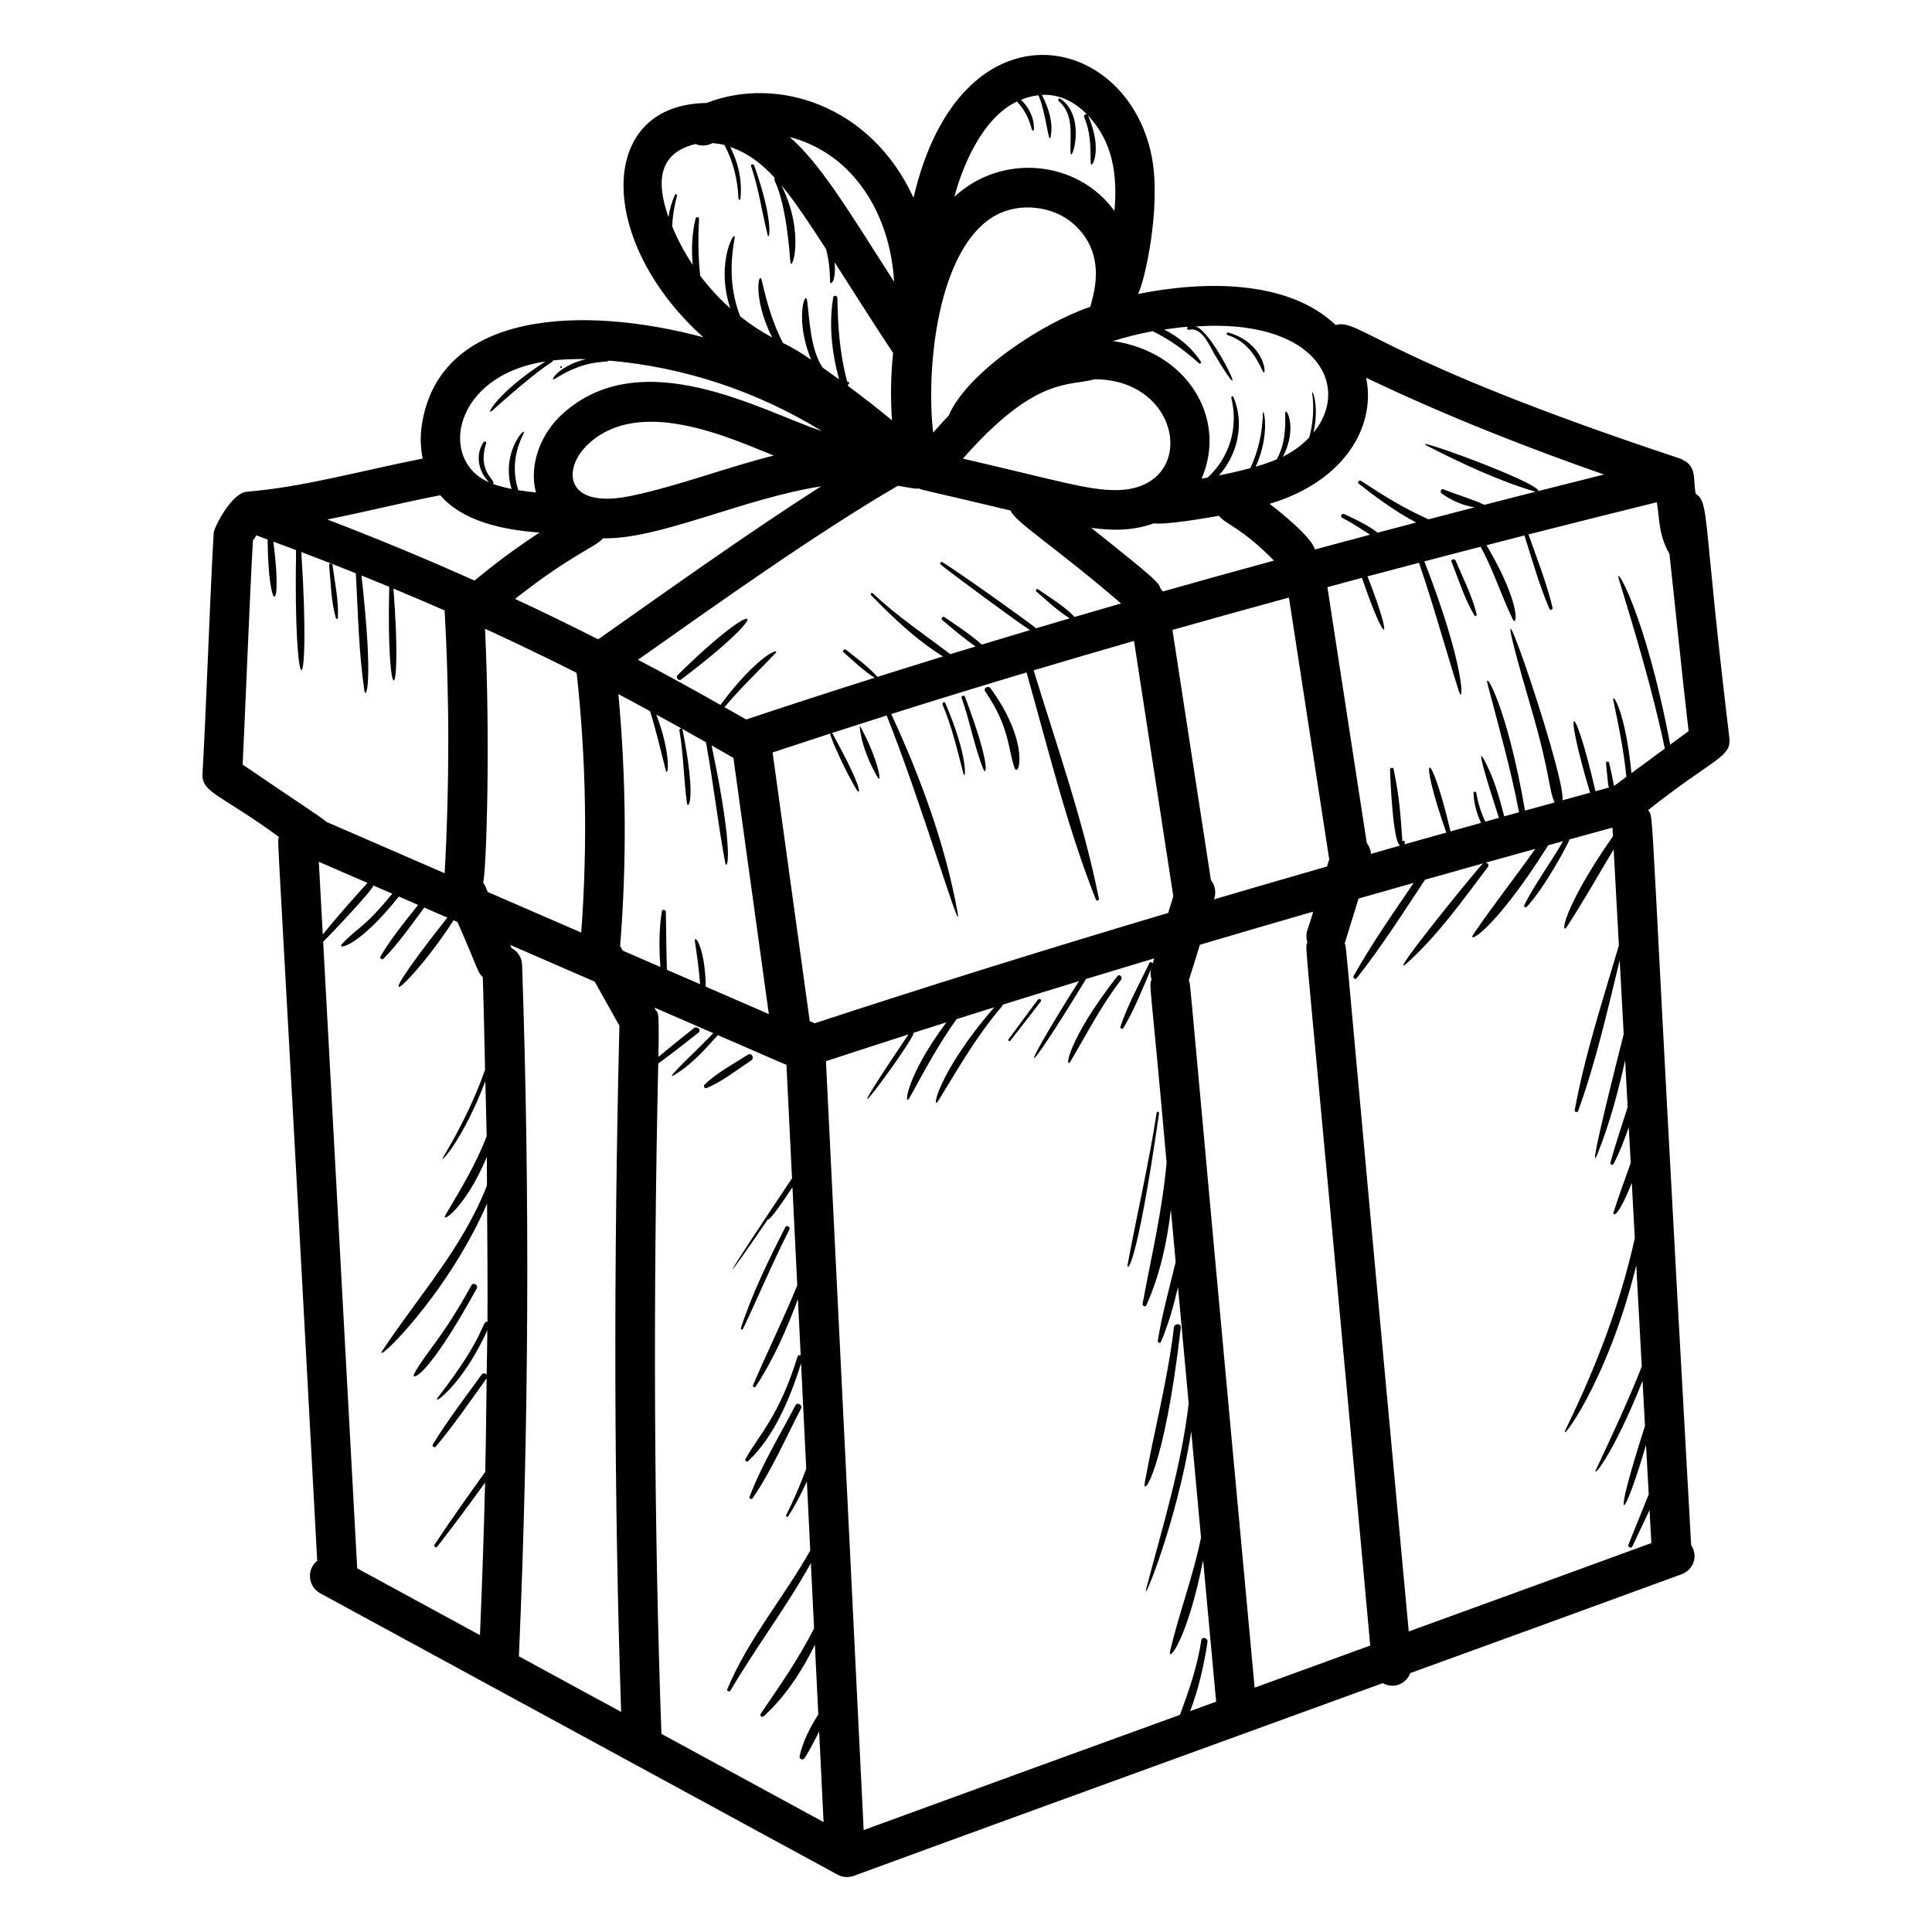 <?xml version="1.0" encoding="UTF-8"?>
<!-- Uploaded to: SVG Repo, www.svgrepo.com, Generator: SVG Repo Mixer Tools -->
<svg fill="#000000" width="800px" height="800px" version="1.1" viewBox="144 144 512 512" xmlns="http://www.w3.org/2000/svg">
 <g>
  <path d="m217.92 365.8c-0.496 2.16-0.797-12.363 10.141 191.81-2.961 2.438-2.348 6.918 0.828 8.641l137.07 74.551c0.777 0.422 1.641 0.637 2.504 0.637 0.609 0 1.219-0.105 1.809-0.32 26.223-9.621 55.484-20.297 140.17-51.07 3.102 1.691 6.246 0.066 7.312-2.664 23.961-8.711 47.914-17.398 71.902-26.195 2.824-1.035 4.59-4.5 2.516-7.715-11.516-204.88-9.656-192.21-11.43-194.77 17.297-13.73 22.18-13.957 21.555-19.168-7.16-59.387-5.203-62.145-8.941-64.723-0.637-3.852 0.125-6.281-2.309-8.293-0.035-0.031-0.047-0.078-0.086-0.105-0.164-0.129-0.375-0.152-0.551-0.258-0.34-0.207-0.645-0.461-1.039-0.594-80.18-26.562-85.215-37.375-91.387-35.414-12.738-12.168-35.18-11.723-52.426-8.234 1.617-2.582 6.32-22.906 3.652-36.492-6.535-33.168-50.75-42.133-63.121 10.988-11.262-24.566-36.148-32.426-54.879-25.117-29.273 0.395-29.047 36.785-0.805 62.098-31.43-8.477-70.254-7.414-74.668 23.598-0.418 2.945-0.273 5.805 0.273 8.523-18.527 3.746-31.703 7.543-46.629 8.805-4.051 0.344-8.676 9.473-8.758 10.953-1.121 19.863-1.863 44.262-2.957 63.734-0.301 5.113 4.762 5.43 20.254 16.797zm-6.902-78.523 0.922-1.402c0.996 0.355 1.984 0.746 2.981 1.105 0.191 20.059 4.082 20.129 1.523 0.566 2.008 0.734 4.012 1.484 6.016 2.234-0.742 42.625 4.094 42.027 1.391 0.516 4.84 1.824 9.652 3.707 14.453 5.629 0.574 10.398 0.754 20.949 2.273 31.211 0.297 1.992 2.555-0.754-0.781-30.617 2.457 0.992 4.914 1.977 7.359 2.992-0.836 32.914 3.625 33.129 1.113 0.473 4.543 1.895 9.07 3.812 13.57 5.793 1.285 23.129 1.285 46.539 0.004 69.641l-31.348-13.617c-1.441-1.312-7.18-4.938-22.191-15.18 0.48-9.051 1.727-41.215 2.715-59.344zm88.961-25.672c13.605-12.543 37.121-1.684 49.066 3.121-12.547 3.137-25.242 8.055-37.785 10.691-17.762 3.688-18.371-7.277-11.281-13.812zm3.824 25.039c14.82 0.391 36.973-10.496 57.781-13.758-19.488 12.445-40.383 27.414-59.066 40.543-7.281-3.676-14.613-7.266-22.027-10.715 15.473-12.148 21.551-13.789 23.312-16.07zm177.82 5.914c-10.008 2.734-19.816 5.461-29.426 8.188-0.188-0.211-0.352-0.445-0.57-0.625-0.645-1.781-0.602-2.039-18.434-16.23 5.715 0.758 10.977 0.816 16.602-1.203 3.019 0.469 14.211-1.438 17.238-2.004 1.859 2.379 5.66 2.859 14.59 11.875zm37.035 85.41c-5.508 8.09-11.156 16.145-15.934 24.68-0.27 0.48 0.426 1.07 0.789 0.609 6.586-8.297 12.281-17.316 18.148-26.133 5.07-1.434 10.195-2.871 15.367-4.316-1.035 0.781-26.672 32.301-20.039 26.316 8.121-7.336 14.711-16.641 21.305-25.34 0.434-0.57-0.055-1.078-0.621-1.156 4.367-1.219 8.766-2.445 13.207-3.676-5.363 7.582-11.102 14.844-16.363 22.551-2.066 3.027 5.527-0.816 19.77-23.492 1.316-0.363 2.625-0.727 3.949-1.09-3.281 5.707-7.312 11.07-10.277 16.906-0.203 0.402 0.312 0.852 0.645 0.496 5.035-5.383 11.281-17.355 11.359-17.883 3.754-1.035 7.555-2.074 11.359-3.113l0.125 2.285c-13.418 19.234-13.996 26.723-12.148 23.902 4.363-6.668 8.223-13.605 12.34-20.406l1.383 25.445c-4.215 14.371-9 28.887-11.691 43.578-0.109 0.598 0.703 0.824 0.91 0.25 4.664-12.871 7.738-26.504 10.996-39.883l1.062 19.562c-0.129 0.535-10.285 40.102-6.922 31.68 3.176-7.938 5.43-16.297 7.297-24.742l0.676 12.402c-1.57 4.891-3.215 9.754-4.578 14.719-0.133 0.488 0.582 0.809 0.824 0.348 1.629-3.094 2.898-6.394 4.043-9.746l0.516 9.488c-1.508 4.328-3.137 8.613-4.543 13.043-0.297 0.93 0.957 1.984 4.828-7.777l0.797 14.68c-3.887 17.527-10.234 34.086-18.254 50.508-2.449 5.012 10.91-11.754 18.645-43.348l1.457 26.832c-3.633 9.195-7.797 18.129-12.031 27.125-1.453 3.082 4.277-3.262 12.238-23.328l0.648 11.957c-9.293 28.797-5.644 25.434 0.273 5.008l0.715 13.129c-1.812 4.449-3.617 8.902-5.398 13.363-0.242 0.605 0.77 1.027 1.051 0.441 1.539-3.223 3.055-6.453 4.57-9.68l0.477 8.77c-21.449 7.859-42.867 15.633-64.297 23.426-18.008-194.31-16.32-180.16-16.969-182.37 0.98-3.16 3.867-12.484 3.676-11.867 4.832-1.375 9.703-2.762 14.621-4.152zm-22.984-4.34c-10.188 2.93-20.188 5.84-29.98 8.723 0.395-0.871 0.809-3.051-0.793-5.148l-10.191-66.262c10.074-2.856 20.363-5.719 30.875-8.586l10.672 69.379zm-46.203 25.711c-0.156-0.355-0.668-0.523-0.883-0.082-2.656 5.516-5.738 11.023-7.668 16.844-0.156 0.473 0.539 0.742 0.785 0.332 2.977-4.926 5.082-10.453 7.375-15.738-0.277 0.98-0.184 1.949 0.082 2.867-0.707 2.066-0.289 0.039 3.992 48.559-1.117 12.656-4.016 24.711-6.348 37.391-0.102 0.555 0.707 0.996 0.973 0.41 3.543-7.812 5.481-16.523 6.516-25.352l1.273 13.863c-1.676 6.938-3.598 13.836-4.738 20.859-0.074 0.461 0.609 0.855 0.824 0.348 1.977-4.648 3.367-9.559 4.527-14.527l2.836 30.824c-1.961 16.727-6.926 32.668-11.219 48.941-1.5 5.691 8.141-17.422 11.898-41.559l2.59 28.152c-2.066 10.23-5.789 19.875-8.172 29.984-0.809 3.426 4.445-2.363 8.727-23.988l3.449 37.492c-2.297 0.836-4.598 1.676-6.894 2.512 2.281-5.93 3.703-12.336 4.606-18.328 0.16-1.074-1.477-1.535-1.641-0.453-1.066 7.035-3.281 13.344-5.656 19.762-27.934 10.145-55.863 20.293-83.824 30.535l-9.996-203.76c7.176-2.356 14.461-4.719 21.867-7.094-25.828 38.297 2.281 0.578 1.309-0.418 2.902-0.93 5.805-1.855 8.746-2.785-10.969 14.676-11.32 22.828-9.746 19.965 3.965-7.207 7.699-14.219 12.441-20.812 3.312-1.047 6.629-2.094 9.988-3.141-15.07 17.391-16.828 28.004-14.797 24.715 5.356-8.668 10.168-17.234 16.875-25 0.109-0.129 0.121-0.266 0.133-0.402 6.648-2.07 13.387-4.152 20.23-6.242-17.297 27.391-14.934 27.168 1.875-0.574 5.941-1.812 11.98-3.633 18.074-5.457zm-220.98-26.961 12.891 5.598c-4.043 4.484-8.484 9.465-11.84 13.695zm1.152 21.215c1.715-1.68 13.367-13.965 13.293-14.938l5.023 2.18c-7.414 9.094-9.105 8.855-13.273 13.281-1.668 1.77 4.223 1.039 15.012-12.527l5.109 2.219c-3.488 4.418-7.148 8.82-9.977 13.664-0.289 0.492 0.387 1.02 0.789 0.609 4.023-4.102 7.383-8.93 10.812-13.566l6.121 2.656c-24.469 30.992-8.562 16.805 1.641 0.711l1.051 0.457c5.805 13.215 5.191 13.148 6.699 14.617 0.27 8.168 0.418 16.375 0.602 24.57-2.871 8.145-6.691 15.754-11.129 23.199-1.262 2.117 5.07-4.074 11.203-20.184 0.102 4.856 0.281 9.688 0.355 14.547-2.801 7.371-6.766 13.859-10.852 20.781-1.582 2.676 5.144-1.5 10.895-15.285 0.031 2.527 0.012 5.062 0.035 7.594-6.469 16.535-17.969 29.074-27.641 43.648-3.129 4.711 16.684-13.648 27.664-38.848 0.078 10.445 0.172 20.887 0.109 31.34-1.566-0.465-0.074 3.144-13.062 19.914-2.148 2.773 6.266-2.769 13.027-17.695-0.027 3.918-0.125 7.832-0.172 11.75-0.328-0.367-0.977-0.508-1.359 0.02-4.398 6.086-8.98 12.078-12.918 18.477-0.289 0.469 0.41 1.027 0.773 0.598 4.84-5.766 9.094-12.008 13.488-18.113-0.102 8.266-0.176 16.531-0.363 24.785-4.57 6.391-9.129 12.785-13.473 19.332-0.281 0.422 0.391 0.953 0.707 0.547 4.363-5.586 8.555-11.297 12.723-17.027-0.32 13.504-0.805 26.977-1.359 40.422l-32.535-17.695zm67.043-71.355c0.043 0.129 0.105 0.25 0.164 0.371 2.488 22.711 2.871 45.723 1.184 68.535l-24.773-10.762c-0.723-1.523-0.184-0.75-1.195-2.481 0.816-3.871 1.926-36.363 0.473-67.277 8.129 3.734 16.18 7.602 24.148 11.613zm85.254-49.504c4.672 0.793 4.637 0.824 5.582 0.715 1.234 0.539-0.93-0.164 24.281 5.84 1.121 3.004 11.434 9.293 29.289 24.629-4.137 1.191-8.227 2.383-12.297 3.574-2.769-2.859-6.504-5.117-9.73-7.336-0.344-0.238-0.766 0.309-0.445 0.578 2.746 2.367 5.695 5.18 8.879 7.133-2.996 0.879-5.965 1.758-8.926 2.637-1.816-1.555-19.352-14.082-24.816-17.531-0.379-0.238-0.84 0.34-0.484 0.629 3.184 2.582 20.832 15.625 23.695 17.379-4.293 1.277-8.551 2.555-12.773 3.836-3.059-2.703-6.691-5.078-9.926-7.285-0.449-0.309-1.004 0.406-0.582 0.758 2.769 2.32 5.738 4.91 8.859 7.031-2.234 0.68-4.492 1.359-6.707 2.039-6.922-5.262-14.113-10.051-20.512-16.113-0.316-0.301-0.781 0.164-0.477 0.48 5.539 5.703 11.988 11.895 19.062 16.234-5.863 1.805-11.648 3.613-17.387 5.426-2.402-2.715-5.461-4.926-8.297-7.168-0.453-0.359-1.105 0.25-0.652 0.652 2.617 2.328 5.242 4.856 8.215 6.746-11.562 3.66-22.914 7.336-34.039 11.055-1.906-1.109-3.848-2.168-5.762-3.262 4.191-4.984 8.828-9.422 13.363-14.133 1.926-2.004-4.344-0.043-14.422 13.535-7.211-4.098-14.492-8.098-21.859-11.965 20.715-14.613 47.25-33.531 68.867-46.113zm71.648 113.2c-33.379 9.941-64.488 19.656-93.723 29.254-0.406-0.23-0.812-0.414-1.27-0.535l-9.852-71.242c5.055-1.676 10.148-3.348 15.289-5.016-0.223 0.684 4.43 10.848 7.07 15.043 0.734 1.168 2.059 0.492-6.543-15.148-0.023-0.039-0.074-0.008-0.105-0.031 4.797-1.555 9.633-3.102 14.516-4.648 8.965 22.223 20.434 61.125 18.762 51.98-3.289-17.98-9.844-35.746-17.543-52.367 11.684-3.688 23.629-7.356 35.852-11.016 5.699 20.078 10.699 40.781 18.367 60.16 0.199 0.5 0.918 0.316 0.809-0.223-4.09-20.438-11.164-40.547-17.293-60.5 8.711-2.602 17.578-5.195 26.605-7.793l10.41 67.672zm-122.55 19.547c-0.184-10.812-3.215-14.281-2.863-11.875 0.551 3.781 1.098 7.477 1.355 11.219l-8.785-3.816c-0.203-5.117-0.156-10.227-0.301-15.371-0.016-0.578-0.949-0.754-1.047-0.141-0.777 4.871-0.75 9.832-0.383 14.762l-9.973-4.332-0.703-1.254c1.801-22.184 1.586-44.57-0.461-66.727 2.82 1.48 5.602 3.016 8.398 4.527 1.609 5.156 2.816 10.348 4.148 15.629 0.605 2.402 1.598-4-2.496-14.738 4.418 2.402 8.801 4.852 13.16 7.34 1.949 10.605 3.121 21.316 5.094 31.906 0.445 2.402 2.613-1.645-3.609-31.059 1.926 1.105 3.875 2.18 5.789 3.305l9.387 67.883zm-48.68-5.832c-0.066-1.93-1.195-3.527-2.777-4.387l-0.355-0.84 22.375 9.719 6.547 11.695c-1.586 64.867-1.414 125.96 0.461 181.84l-27.094-14.734c2.644-60.836 2.938-122.49 0.844-183.29zm36.082 26.199c3.617-2.648 7.152-5.406 10.668-8.184 0.859-0.68-0.352-1.875-1.203-1.203-3.176 2.508-6.328 5.039-9.43 7.637 0.344-15.406-0.332-10.652-0.977-13.051l15.531 6.746c-2.637 2.93-13.719 13.117-10.34 11.09 4.648-2.785 8.121-6.758 11.547-10.562l18.184 7.898 1.473 30.055c-21.316 31.809-18.516 28.617-6.383 10.848 0.516 0.645 6.051-7.828 6.496-8.504l1.277 26.02c-3.641 8.93-7.906 17.539-11.703 26.406-0.199 0.465 0.398 0.844 0.691 0.402 4.703-7.137 8.203-15.117 11.188-23.188l0.73 14.871c-0.34-0.078-0.727 0.047-0.859 0.473-4.848 15.707-10.148 20.539-13.758 27.047-0.25 0.453 0.332 0.898 0.707 0.547 6.934-6.519 11.176-16.816 14.016-25.895l1.371 27.961c-1.57 4.168-3.305 8.27-5.312 12.266-0.176 0.355 0.316 0.648 0.531 0.312 1.887-2.977 3.512-6.062 4.945-9.242l0.898 18.305c-7.004 12.438-16.441 23.453-21.992 36.766-0.207 0.492 0.586 0.793 0.844 0.355 6.648-11.352 14.895-22.164 21.312-33.793l0.848 17.312c-4.008 7.926-8.953 15.016-14.16 22.652-0.348 0.512 0.398 1.02 0.82 0.633 5.66-5.16 10.078-11.852 13.555-18.945l0.906 18.473c-2.266 3.484-4.133 7.328-4.953 11.031-0.176 0.797 0.844 1.215 1.293 0.547 1.484-2.227 2.641-4.676 3.883-7.059l1.176 23.992-42.973-23.375c-1.961-54.523-2.234-114.26-0.848-177.64zm121.22-151.96c-7.465 0-15.27-2.516-40.477-8.348 19.363-22.035 28.195-19.109 34.887-21.027 23.695 0 27.531 29.375 5.59 29.375zm-6.676-48.594c-12.57 4.199-32.629 17.312-37.57 28.832-1.41 1.488-2.777 3-4.121 4.527-1.977-17.508 1.289-49.012 16.465-57.531 6.344-3.555 15.246-2.617 20.703 2.191 9.773 8.602 4.598 20.504 4.523 21.98zm43.508 365.95c-18.5-199.6-16.793-185.24-17.438-187.45 0.43-1.246 2.16-6.965 2.922-9.418 9.801-2.906 19.809-5.832 30.012-8.781-1.145 4.586-2.32 5.457-1.52 8.168-0.711 2.09-1.219-10.168 16.66 186.32-0.883 0.324-30.078 10.961-30.637 11.164zm110.13-249.91c-6.703-35.391-14.906-48.18-13.617-43.926 4.519 14.926 9.008 29.723 12.191 44.977l-8.848 6.508c-1.625-16.906-5.34-21.805-4.789-19.211 1.43 6.731 2.781 13.371 3.445 20.199l-3.301 2.43c-0.008-0.57-1.141-5.648-1.258-6.172-0.102-0.469-0.895-0.371-0.844 0.113 0.641 6.281 0.555 5.996 0.84 6.438-1.227 0.336-2.406 0.664-3.629 0.996-5.785-25.16-8.863-24.438-1.426 0.391-2.461 0.676-4.891 1.344-7.328 2.016 1.156-6.66-24.941-81.363-8.137-23.887 4.875 16.668 4.547 21.391 6.078 24.453-2.609 0.719-5.269 1.445-7.856 2.16-4.898-28.41-11.008-37.688-9.914-33.492 2.949 11.316 6.156 22.445 8.32 33.93-1.297 0.359-2.625 0.723-3.918 1.082-1.332-5.215-2.852-10.535-5.438-15.191-2.719-4.898 3.883 15.059 4.039 15.586-1.223 0.34-2.398 0.676-3.617 1.016-1.152-2.434-1.922-4.996-2.426-7.691-0.074-0.398-0.723-0.305-0.703 0.094 0.137 2.805 0.852 5.43 2 7.914-2.723 0.758-5.394 1.512-8.09 2.269-5.398-23.102-8.992-22.168-1.121 0.312-3.707 1.043-7.492 2.094-11.148 3.129 0.477-0.664 0.004-1.195-0.48-0.824-0.59-8.141-0.73-11.113-2.316-19.125-0.109-0.551-0.98-0.418-0.965 0.129 0.055 1.934 0.781 19.797 2.727 20.109-2.633 0.746-5.18 1.48-7.785 2.227-0.051-1.078-0.461-2.055-1.105-2.898l-10.43-67.801c3.027-0.816 6.086-1.633 9.152-2.453 6.461 18.926 8.574 17.734 1.477-0.395 4.508-1.203 9.055-2.402 13.648-3.609 3.856 11.277 6.977 22.738 10.586 34.102 1.285 4.047 1.789-6.422-9.172-34.469 4.918-1.289 9.887-2.582 14.906-3.879 3.406 6.199 5.434 12.859 8.504 19.184 1.117 2.297 2.449-3.695-6.934-19.586 3.34-0.859 6.66-1.719 10.047-2.582 2.082 6.527 3.934 13.211 6.656 19.496 0.207 0.473 0.918 0.125 0.805-0.34-1.59-6.609-4.129-13.02-6.379-19.434 11.074-2.82 22.398-5.664 34.004-8.531 0.766 4.332 0.344 8.348 3.348 13.715 1.719 15.574 3.352 32.266 5.074 46.941zm-17.539-71.582c-5.871 1.465-11.672 2.926-17.406 4.379 0.184-2.359-36.621-15.621-29.039-11.762 8.941 4.559 18.637 9.086 28.289 11.949-4.566 1.16-9.055 2.312-13.535 3.461-3.5-1.594-7.277-2.676-10.863-4.09-0.68-0.27-0.988 0.738-0.465 1.105 2.535 1.773 5.609 3.203 8.746 3.648-4.129 1.062-8.191 2.125-12.25 3.184-6.652-3.023-11.266-5.863-17.902-10.207-0.453-0.297-1.016 0.418-0.586 0.758 4.449 3.496 9.699 7.375 15.223 10.297-3.426 0.898-6.805 1.793-10.184 2.688-2.688-2.043-5.926-3.566-8.879-4.918-0.637-0.293-1.203 0.625-0.559 0.957 2.574 1.32 4.977 2.957 7.422 4.496-4.93 1.309-9.805 2.613-14.633 3.918-0.797-3.246-9.426-10.148-12.004-12.094 20.234-6.066 28.211-20.859 25.582-33.406 22.395 10.676 43.746 18.898 63.043 25.637zm-76.98-11.109c1.629-7.414-0.562-12.117-0.336-10.316 0.496 3.926 0.234 7.848-0.812 11.613-3.098 3.234-5.758 4.383-6.984 5.121 4.156-7.965 0.555-13.809 0.621-11.477 0.129 4.504-0.184 8.43-2.25 12.152-1.641 0.676-3.469 1.332-5.566 1.941 4.031-8.852 1.957-16.18 1.906-14.125-0.125 5.176-1.219 9.977-3.316 14.496-2.641 0.719-5.465 1.379-8.344 1.953 4.973-5.523 6.852-13.719 3.856-20.801-0.141-0.332-0.641-0.09-0.562 0.238 1.945 8.031-0.555 15.836-6.269 21.117-0.539 0.098-1.07 0.199-1.602 0.289 6.961-16.172-4.027-33.703-23.504-36.461 3.481-1.055 6.988-1.973 10.535-2.617 4.438 2.172 8.352 4.965 12.262 8.504 0.266 0.242 0.723-0.07 0.516-0.398-2.332-3.648-5.797-6.535-9.707-8.539 2.117-0.312 4.231-0.598 6.356-0.754-0.512 0.18-0.297 0.969 0.238 0.824 3.371-0.922 5.519 4.481 6.793 6.617 11.102 18.59-0.387-6.457-5.102-7.504 1.902-0.098 3.805-0.219 5.707-0.184 27.395 0.191 35.066 16.73 25.566 28.309zm-78.594-87.746c1.992 2.117 3.219 4.578 3.969 7.504 0.078 0.297 0.512 0.227 0.523-0.07 0.102-3.055-1.277-5.84-3.43-7.894 1.535-0.621 3.09-1.02 4.629-1.191 2.059 4.684 2.707 13.688 3.246 10.91 0.719-3.723-0.617-7.691-2.332-11.012 4.738-0.23 8.789 1.887 12.078 5.309-0.352-0.453-1.125 0.039-0.867 0.637 1.703 3.965 1.68 7.758 1.711 11.969 0.02 2.363 3.492-3.234-0.75-12.508 6.621 6.965 7.906 15.766 7.055 25.367-9.699-13.465-29.816-15.473-42.418-3.766 1.875-7.144 7.004-20.703 16.586-25.254zm-32.562 47.789c-12.711-19.914-19.609-31.312-27.668-38.375 17.359 4.555 26.695 21.016 27.668 38.375zm-58.82-14.723c0.117-2.742 0.598-5.441 1.289-8.129 0.078-0.305-0.383-0.523-0.523-0.223-0.906 1.941-1.445 3.922-1.73 5.949-3.363-9.465-2.617-17.066 7.156-19.387 1.457 0.574 2.973 0.543 4.543-0.25 1.035 0.086 2.074 0.223 3.129 0.504 2.356 4.414 3.496 9.207 3.723 14.27 0.016 0.324 0.457 0.309 0.492 0 0.547-4.879-0.535-9.492-2.691-13.754 5.106 1.785 8.543 4.676 11.805 8.18-0.754 0.809 2.641 2.539 4.125 22.184 0.25 3.309 4.07-7.316-2.375-20.223 3.664 4.363 7.492 10.23 11.828 16.891 0.754 2.695 1.027 5.551 1.078 8.582 0.02 1.141 1.645 0.344 1.203-5.066 5.438 8.445 9.422 14.883 15.492 24.039-0.598 5.934-0.695 11.918-0.285 17.855-3.215-2.684-7.387-5.934-11.59-9.059-0.02-0.09-0.082-0.367-0.098-0.426 0.613-0.348 0.426-0.715-0.18-0.75-1.973-7.305-2.492-14.641-2.598-22.203-0.008-0.617-1-0.793-1.105-0.148-1.219 7.316-0.352 14.625 1.539 21.73-1.48-1.082-2.945-2.133-4.332-3.106-3.246-4.738-3.492-12.832-4.106-17.605-0.441-3.461-3.394 4.867 1.047 15.504-2.453-1.652-4.801-3.184-7.477-4.434-2.656-5.133-4.246-10.605-5.582-16.469-0.73-3.203-2.629 4.453 2.742 15.027-2.984-1.609-5.809-3.488-8.473-5.602-2.551-6.441-2.832-13.375-1.52-20.512 0.66-3.574-5.289 5.84-1.117 18.387-2.934-2.609-5.606-5.519-7.977-8.652-0.559-4.949-0.562-9.914-0.312-15.078 0.027-0.523-0.785-0.625-0.906-0.121-0.969 4.055-1.141 8.207-0.758 12.328-2.164-3.238-3.992-6.656-5.457-10.234zm-33.566 35.832c-12.957 8.246-16.156 14.844-14.109 13.016 16.113-14.387 16.039-12.402 16.066-13.293 2.707-0.301 5.625-0.41 8.766-0.34-7.379 1.738-10.086 6.402-8.098 5.137 8.449-5.371 13.617-4.012 14.207-4.754 19.887 1.68 39.395 8.199 56.418 18.688-15.695-5.18-47.801-23.863-68.953-4.367-5.535 5.102-8.781 13.363-6.816 20.621-1.672-0.152-3.227-0.355-4.688-0.598-1.574-4.871-1.121-9.957 1.312-14.812 1.512-3.012-6.176 4.242-3.086 14.48-1.848-0.375-3.527-0.812-4.981-1.344 1.242-0.914-4.273-2.742-1.77-10.766 0.129-0.418-0.449-0.613-0.676-0.285-2.312 3.375-1.328 7.898 1.473 10.633-13.48-5.66-9.707-28.312 14.934-32.016zm-27.883 35.449c5.848 6.812 16.32 9.18 26.289 9.887-10.055 6.621-15.574 11.445-17.211 12.723-12.84-5.738-25.848-11.152-39.016-16.188 11.137-2.238 20.117-4.535 29.938-6.422z"/>
  <path d="m324.49 324.08c26.047-19.629 21.008-22.828-0.906-1.176-0.59 0.582 0.215 1.695 0.906 1.176z"/>
  <path d="m233.54 307.77c0.25-4.617-0.824-9.438-1.414-14.012-0.074-0.562-0.961-0.586-0.902 0 0.461 4.633 0.492 9.594 1.793 14.082 0.086 0.297 0.504 0.227 0.523-0.07z"/>
  <path d="m324.05 337.58c1.102 6.418 1.125 12.867 2 19.285 0.227 1.668 2.613-0.398-1.172-19.512-0.105-0.551-0.922-0.312-0.828 0.227z"/>
  <path d="m376.51 349.88c1.461 2.523 0.121-5.047-4.602-13.496-0.215-0.383 0.066 5.652 4.602 13.496z"/>
  <path d="m393.79 330.73c2.508 5.93 3.887 12.004 5.508 18.203 0.621 2.371 1.469-4.176-4.801-18.617-0.211-0.484-0.91-0.062-0.707 0.414z"/>
  <path d="m398.84 328.94c2.231 6.234 3.344 12.988 5.84 19.082 0.547 1.336 2.125-0.551-4.93-19.336-0.215-0.555-1.117-0.32-0.91 0.254z"/>
  <path d="m405.09 327.24c6.344 9.273 5.949 14.625 7.699 20.066 1.141 3.535 4.43-6.281-6.285-20.895-0.609-0.836-2.019-0.055-1.414 0.828z"/>
  <path d="m528.67 292.91c1.891 4.684 3.445 9.805 6.039 14.156 0.199 0.332 0.707 0.109 0.617-0.262-1.176-4.875-3.625-9.578-5.531-14.203-0.281-0.684-1.41-0.391-1.125 0.309z"/>
  <path d="m427.75 425.19c4.344-7.34 8.094-14.738 13.34-21.523 0.535-0.691-0.426-1.672-0.973-0.973-13.703 17.535-13.977 25.219-12.367 22.496z"/>
  <path d="m419.04 408.94c-2.617 3.496-5.215 7.008-7.793 10.531-0.199 0.273 0.258 0.625 0.469 0.359 2.723-3.465 5.422-6.941 8.105-10.438 0.352-0.457-0.434-0.914-0.781-0.453z"/>
  <path d="m342.21 423.5c-3.836 2.484-8.215 4.746-11.508 7.945-0.367 0.355 0.008 1.121 0.527 0.906 4.242-1.746 8.051-4.824 11.859-7.348 0.93-0.617 0.07-2.121-0.879-1.504z"/>
  <path d="m268.92 484.64c-8.055 14.562-11.812 17.352-15.129 23.359-1.059 1.918 3.113 1.902 16.543-22.531 0.512-0.926-0.902-1.754-1.414-0.828z"/>
  <path d="m340.88 496.21c4.18-8.754 7.875-17.703 12.309-26.344 0.367-0.715-0.715-1.352-1.078-0.633-4.391 8.641-8.773 17.508-11.77 26.746-0.105 0.32 0.395 0.535 0.539 0.23z"/>
  <path d="m343.46 541.04c5.031-7.356 8.703-15.844 12.809-23.742 0.504-0.973-0.961-1.832-1.469-0.859-4.141 7.945-9.004 15.859-12.164 24.25-0.188 0.512 0.555 0.75 0.824 0.352z"/>
  <path d="m427.71 184.45c0.109 3.137 4.418-9.457-2.711-14.293-0.355-0.242-0.785 0.316-0.461 0.594 4.141 3.547 3.004 8.895 3.172 13.699z"/>
  <path d="m478.64 242.35c1.098 2.356 1.16-7.297-9.137-10.223-0.434-0.125-0.609 0.535-0.184 0.672 4.867 1.586 7.262 5.133 9.32 9.551z"/>
  <path d="m343.86 187.83c-0.18-0.508-0.988-0.293-0.809 0.223 2.07 6.035 2.852 12.199 4.414 18.336 0.383 1.508 1.727-3.551-3.606-18.559z"/>
  <path d="m292.7 241.07c-0.305 0-0.305 0.473 0 0.473 0.301 0 0.301-0.473 0-0.473z"/>
  <path d="m451.16 439.04c0.059-0.414-0.566-0.594-0.633-0.176-2.074 13.539-5.203 26.809-7.691 40.262-0.336 1.809 2.234 2.242 8.324-40.086z"/>
  <path d="m456.92 495.8c0.133-1.168-1.688-1.152-1.824 0-1.648 13.965-5.231 27.32-7.719 41.102-0.738 4.094 5.152-2.856 9.543-41.102z"/>
 </g>
</svg>